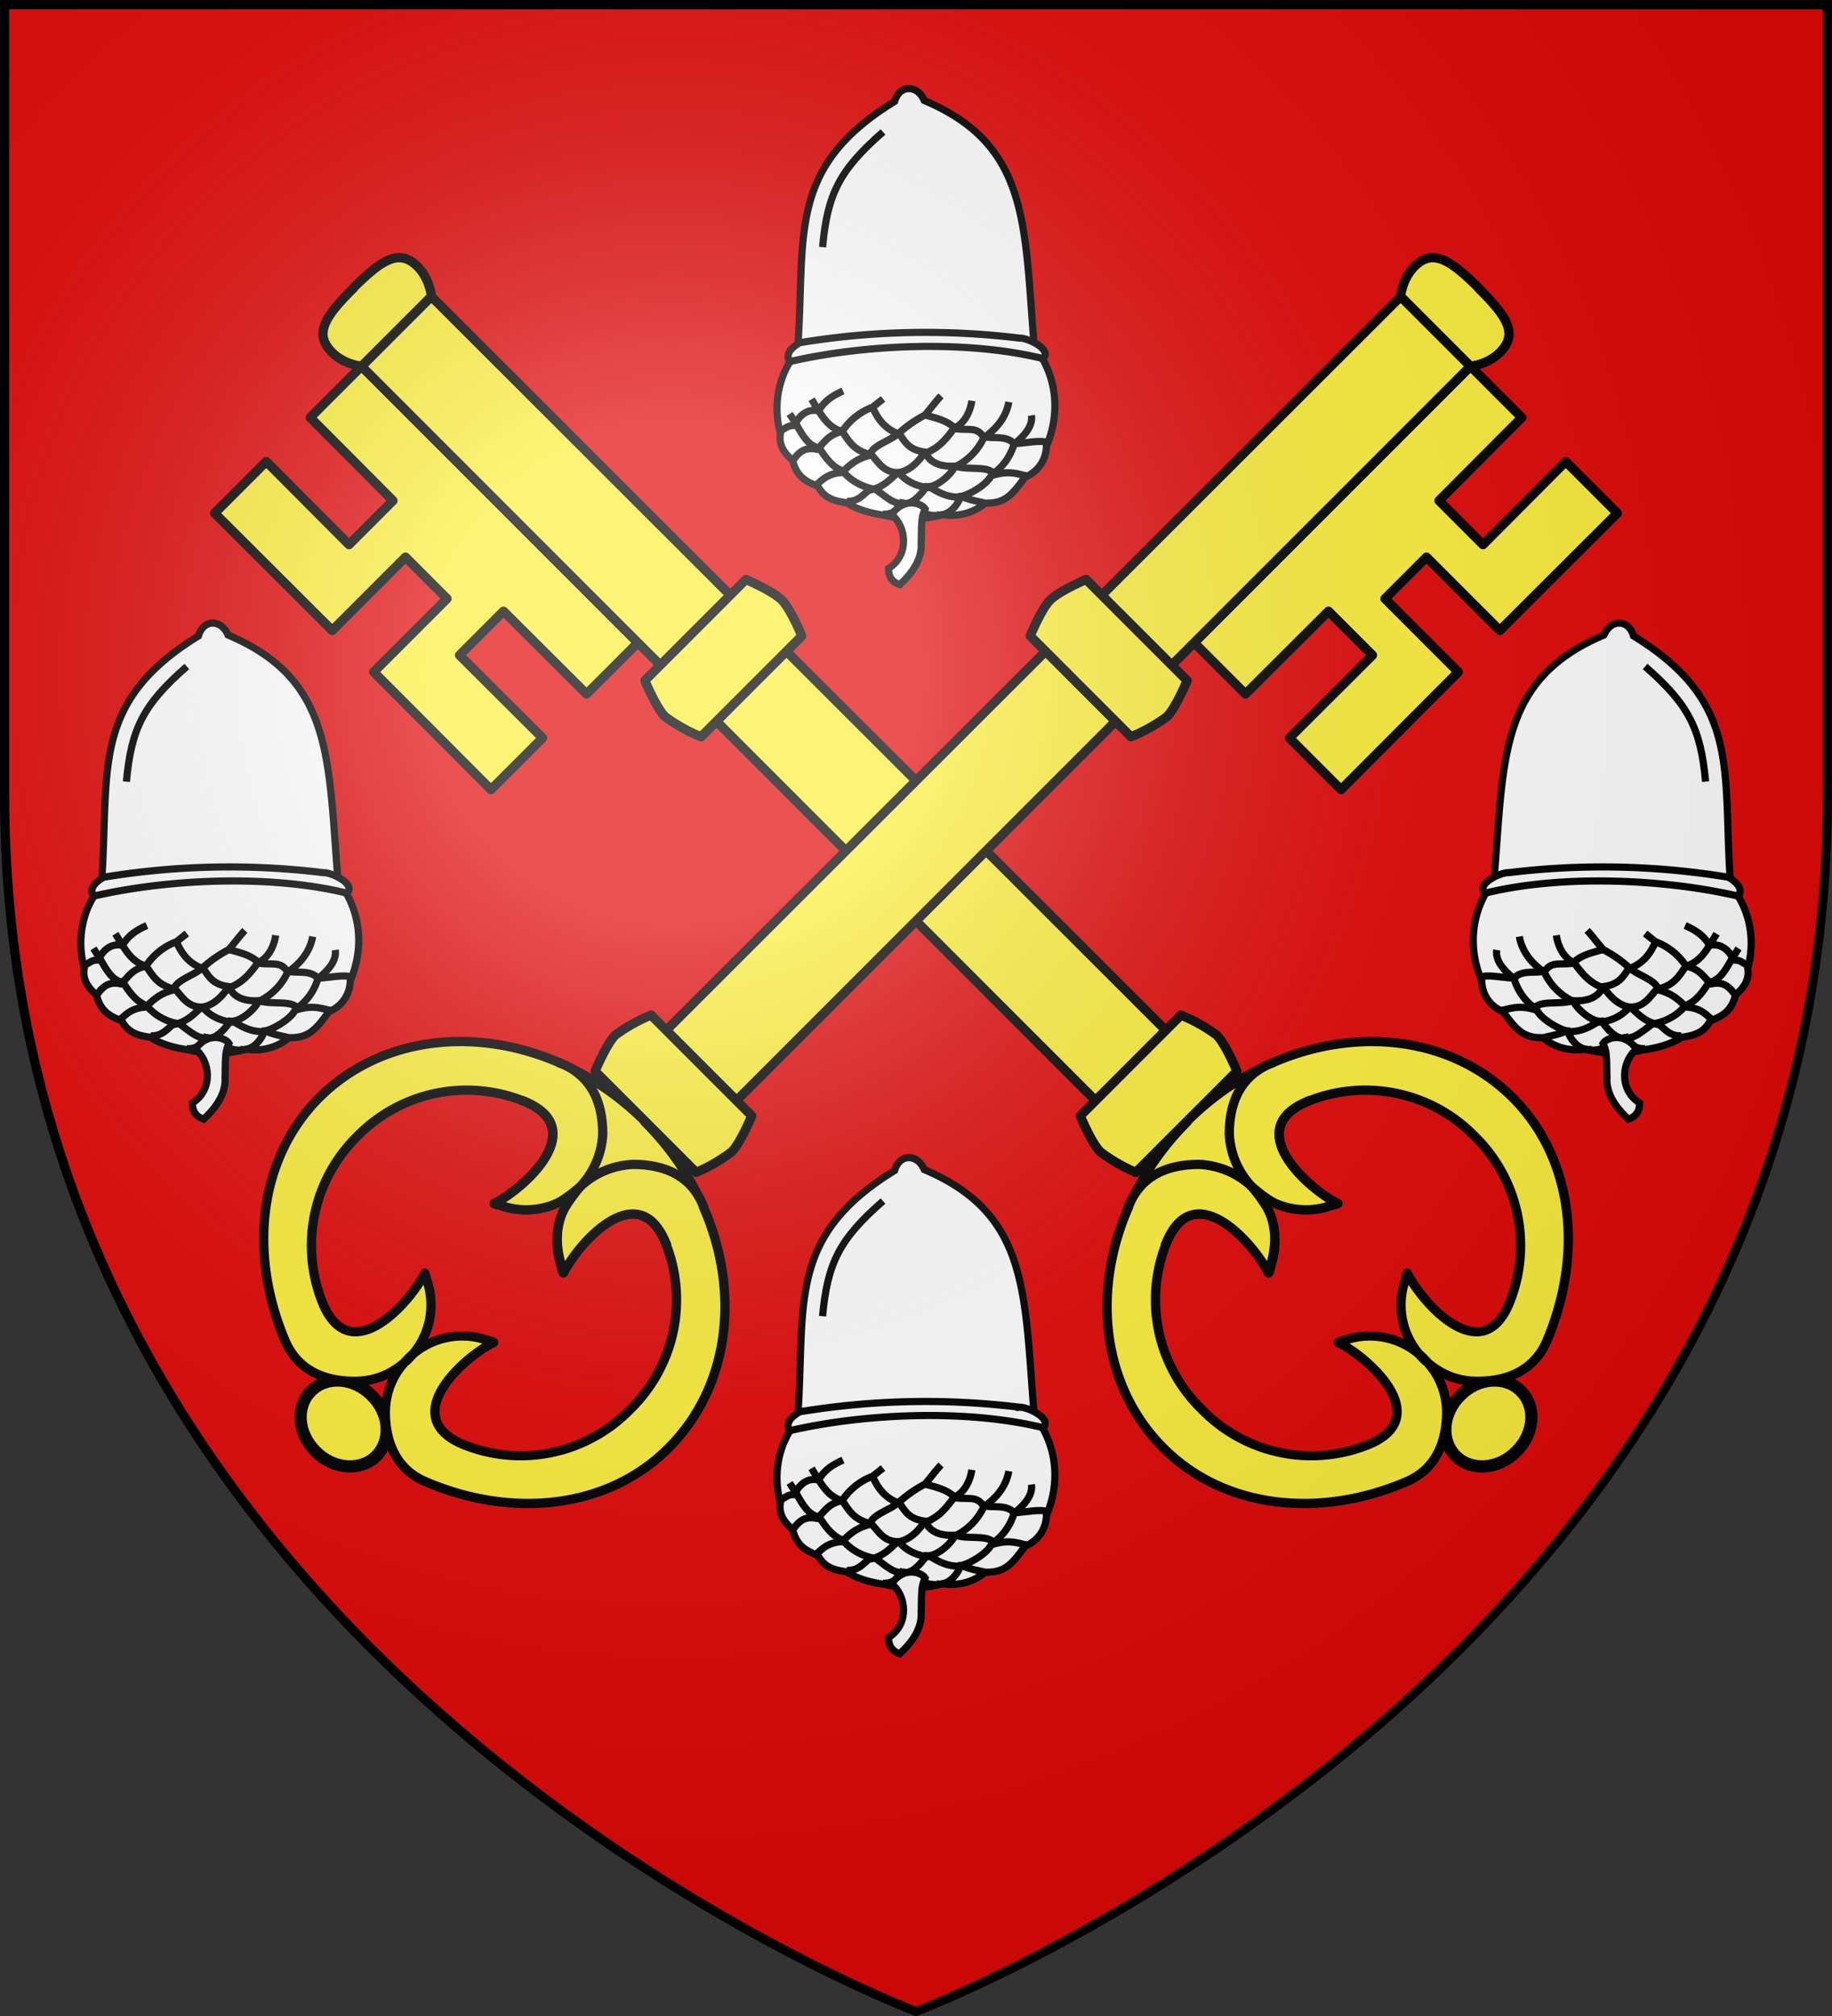 <svg xmlns="http://www.w3.org/2000/svg" xmlns:xlink="http://www.w3.org/1999/xlink" width="600" height="660" version="1.0"><rect width="100%" height="100%" fill="#333333" stroke="none"/><defs><radialGradient id="e" gradientUnits="userSpaceOnUse" cx="-80" cy="-80" r="405"><stop offset="0" stop-color="#fff" stop-opacity=".3"/><stop offset=".2" stop-color="#fff" stop-opacity=".3"/><stop offset=".6" stop-color="#6b6b6b" stop-opacity=".1"/><stop offset="1" stop-opacity=".1"/></radialGradient><path id="a" d="M-298.5-298.5h597V-40C298.5 246.3 0 358.5 0 358.5S-298.5 246.3-298.5-40v-258.5z"/></defs><use xlink:href="#a" width="600" height="660" fill="#e20909" transform="translate(300 300)"/><g transform="translate(300 300)"><g id="b" display="inline" fill="#fcef3c" stroke="#000"><path d="M-229.7-132l38.5 38.4 24-24 13.6 13.6-24 24 38.4 38.5 16.9-16.9-27.2-27.1 14.4-14.4 27.2 27.1 16.8-16.8-90.5-90.5-16.8 16.8 27.1 27.2-14.4 14.4-27.1-27.2-16.9 16.9z" stroke-width="3.04" stroke-linejoin="round"/><path d="M-158.7-203l-22.9 22.9L58.8 60.3l23-23L-158.8-203z" stroke-width="3.04" stroke-linejoin="round"/><path d="M-184.3-205.7c9.6-9.6 15.2-12.9 21.1-7 4 4.1 4.5 9.7 4.5 9.7l-11.4 11.4-11.5 11.5s-5.6-.5-9.6-4.5c-6-6-2.7-11.5 7-21.1zM86.8 32.3l-33 33s3.7 9 6.6 11.8A53.3 53.3 0 0072 83.8l33.1-33.1s-3.7-8.9-6.6-11.8a53.3 53.3 0 00-11.8-6.6z" stroke-width="3.04" stroke-linejoin="round"/><path style="marker:none" d="M178.3 156.8c-6 5.9-6.6 14.8-1.5 19.9 5 5 14 4.4 19.8-1.5 6-5.9 6.6-14.8 1.5-19.8-5-5.1-14-4.5-19.8 1.4z" stroke-width="4" overflow="visible"/><path d="M88.7 67.2a92 92 0 0127-18.8c27.9-12.6 59.5-9.3 79.8 11 20.2 20.3 23 51.8 11 79.8-4.5 10.3-14.2 13.1-22.9 13-6.5 0-12-2.5-16.4-6.4a24.9 24.9 0 01-7-26.7c.3-.6.3-1.7.7-2.3 4.6 9.4 24.1 31.6 33.3 10.1A50.1 50.1 0 00183 72a50.1 50.1 0 00-55-11.3c-21.4 9.2.8 28.7 10.2 33.3-.6.4-1.7.4-2.3.7a24.9 24.9 0 01-26.7-7 24.9 24.9 0 017 26.7c-.2.6-.2 1.7-.7 2.3-4.6-9.4-24.1-31.7-33.3-10.2a50 50 0 0011.4 54.9 50 50 0 0054.9 11.4c21.5-9.2-.8-28.8-10.2-33.3.6-.5 1.7-.5 2.3-.8a24.9 24.9 0 0126.7 7.1c4 4.3 6.4 9.9 6.5 16.4 0 8.7-2.8 18.4-13 22.8-28 12.1-59.6 9.3-79.8-11-20.3-20.3-23.6-51.9-11-79.7a92 92 0 0118.8-27z" stroke-width="3.04" stroke-linejoin="round"/><path d="M69.9 94.3a21 21 0 014.2-6.5c5-5.1 12-6.6 18.6-6.6a27 27 0 0117.2 7.2c1.7 2 4.2 5.3 5.4 7.6 2.7 5.3 2.8 11.9.8 18.3-.2.7-.2 1.8-.7 2.4-4.6-9.4-24.1-31.7-33.3-10.2" stroke-width="3.04" stroke-linecap="square" stroke-linejoin="round"/><path d="M115.7 48.4a21 21 0 00-6.4 4.2c-5.2 5-6.7 12.1-6.7 18.7a27 27 0 007.3 17.1c2 1.8 5.2 4.3 7.6 5.5a24.9 24.9 0 0018.3.8c.6-.3 1.7-.3 2.3-.7-9.4-4.6-31.6-24.2-10.2-33.3" stroke-width="3.04" stroke-linecap="square" stroke-linejoin="round"/><path d="M-55.7-110.3l-33.1 33.1s3.7 8.9 6.6 11.8a53.3 53.3 0 0011.8 6.6l33-33s-3.7-9-6.6-11.8c-2.9-2.9-11.7-6.7-11.7-6.7z" stroke-width="3.04" stroke-linejoin="round"/></g><use xlink:href="#b" transform="matrix(-1 0 0 1 0 0)" width="600" height="660"/><g id="c"><path class="st0" d="M38.7 163.3c-3.3-40-1.5-65.8-36-80.4-2.2-5.2-8.1-5.3-9.7.3-35.8 22-29 44.1-31.8 81.8-6 7-8.3 17.2-5.6 27-.6 3.4 1 6.2 4 8.7 1.3 5.4 4.4 7 8.3 8.5 2.3 4.4 6.2 4.9 9.5 5.4 2.8 2 7.3 3.4 12.3 4.1a37.9 37.9 0 0019-.2c5.6.8 10.4-.8 14-3.8 6.4.2 8.8-2.7 13-8.5a11 11 0 007-10.1c4.5-10.4 3.8-22.7-4-32.8z" fill="#fff" stroke="#000" stroke-width="2.344"/><path class="st0" d="M41.5 167.5c3.5-3-5.1-7-7.6-6.8a253 253 0 00-72 1.5c-3.3 2-4.6 3.9-3.3 6.2 23.6-5.5 57.3-7.3 83-1" fill="#fff" stroke="#000" stroke-width="2.344"/><path class="st1" d="M-10.8 93.2C-25 105.6-29 113.4-30.6 130.9" fill="none" stroke="#000" stroke-width="2.344"/><path d="M-34.2 180.7c3.2 5.3 5.3 9.3 10.1 10.6 2.2 3.3 3.8 6.3 9.5 7.6 2 2 4 6 8.9 5.8.7.7 3.7 4.6 10.6 5 3.7 2.3 6.5 3.3 10.5 3 2.1 1 6 1.7 6.8 1.9" class="st2" fill="none" stroke="#000" stroke-width="2.344"/><path d="M8.2 179.6c-1.9 2-3.5 4.3-5.3 6.3a40.7 40.7 0 00-8.6 6c-3.4 2.8-8.5 3.8-9.5 7.2-4.8 1.2-7.2 3.8-9 5.6-4.9.3-6.7 2.6-8.7 4.3M-10.8 180.6l-3.4 2.7a20.3 20.3 0 00-10 8c-4.9 1-6 4.1-8.3 5.8-3.2-.7-5.5.2-7.8 3.7M-23.9 178c-4.3 1.9-6.4 3.8-8 6.5-3.4-.7-6 1-8 4.8-2.4 0-2.6 1-4.8 1.8" class="st2" fill="none" stroke="#000" stroke-width="2.344"/><path d="M18.3 181.2c-.4 2.6-1.8 7.1-5.8 9-2.5 3.2-4.7 6.5-10 8.4-2.4 3.5-5.2 5.7-8.6 6.2-2.6 2.4-5 5-9.4 5.7-2 1.7-3.7 3.8-7.2 3.6M30.4 181.6c-.9 5.2-4.3 9-8.2 11.7a19.7 19.7 0 01-9.6 9.6c-1 2.3-5.8 6.8-9.2 6.4-2.6 3.9-5.7 6.3-8 5.4-1.5 2.5-3.4 3.8-6.3 3.6" class="st3" fill="none" stroke="#000" stroke-width="2.344"/><path d="M37.8 186c.5 3.3-2 6.5-5.7 9.4a18 18 0 01-7.3 10c-1.5 3.5-8.3 7-10.2 7.1-.9 2.9-4 6.8-8 6" class="st2" fill="none" stroke="#000" stroke-width="2.344"/><path d="M-41.4 185.5l2.2 3.4c2 3.6 4 7.2 7.5 7.7 2.4 3.8 4.6 6.5 7.8 7.6.9 1.5 4.9 5.2 10.7 6 3.2 2.3 6.1 5.2 9.2 4.5 4.2 1.8 7 4.6 11.6 4M-14.3 183.2c1.8 4 4.1 7.3 9 9C-3.5 195-2 197.4 3 198c1.4 3.4 4.8 4.9 9.8 4.6 4.5 1.5 11-.4 13 2.8 5.3-1.4 7.7-.1 10.5.4M43 194.9c-2-.9-6.2 0-10.8.4-2.7-3-7.2-1.5-10.2-2.4-2.1-3.2-4.8-2-9-2.5-3-3-7-3.6-9.5-4.4" class="st2" fill="none" stroke="#000" stroke-width="2.344"/><path class="st0" d="M-8 218.5c4.8 3.7 6 13.2-1 17.6 0 2.5 1 4.4 3.7 5.3 4.3-4 7.3-8.5 7-13.6.1-8.1.2-8.7 1.3-11.2-1.2-1.9-7-3.9-11 1.9" fill="#fff" stroke="#000" stroke-width="2.344"/></g><use xlink:href="#c" transform="translate(0 -350)" width="600" height="660"/><use x="0" y="0" xlink:href="#c" id="d" transform="translate(-228 -175)" width="600" height="660"/><use xlink:href="#d" transform="matrix(-1 0 0 1 0 0)" width="600" height="660"/></g><use xlink:href="#a" width="600" height="660" fill="url(#e)" transform="translate(300 300)"/><use xlink:href="#a" width="600" height="660" fill="none" stroke="#000" stroke-width="3" transform="translate(300 300)"/></svg>